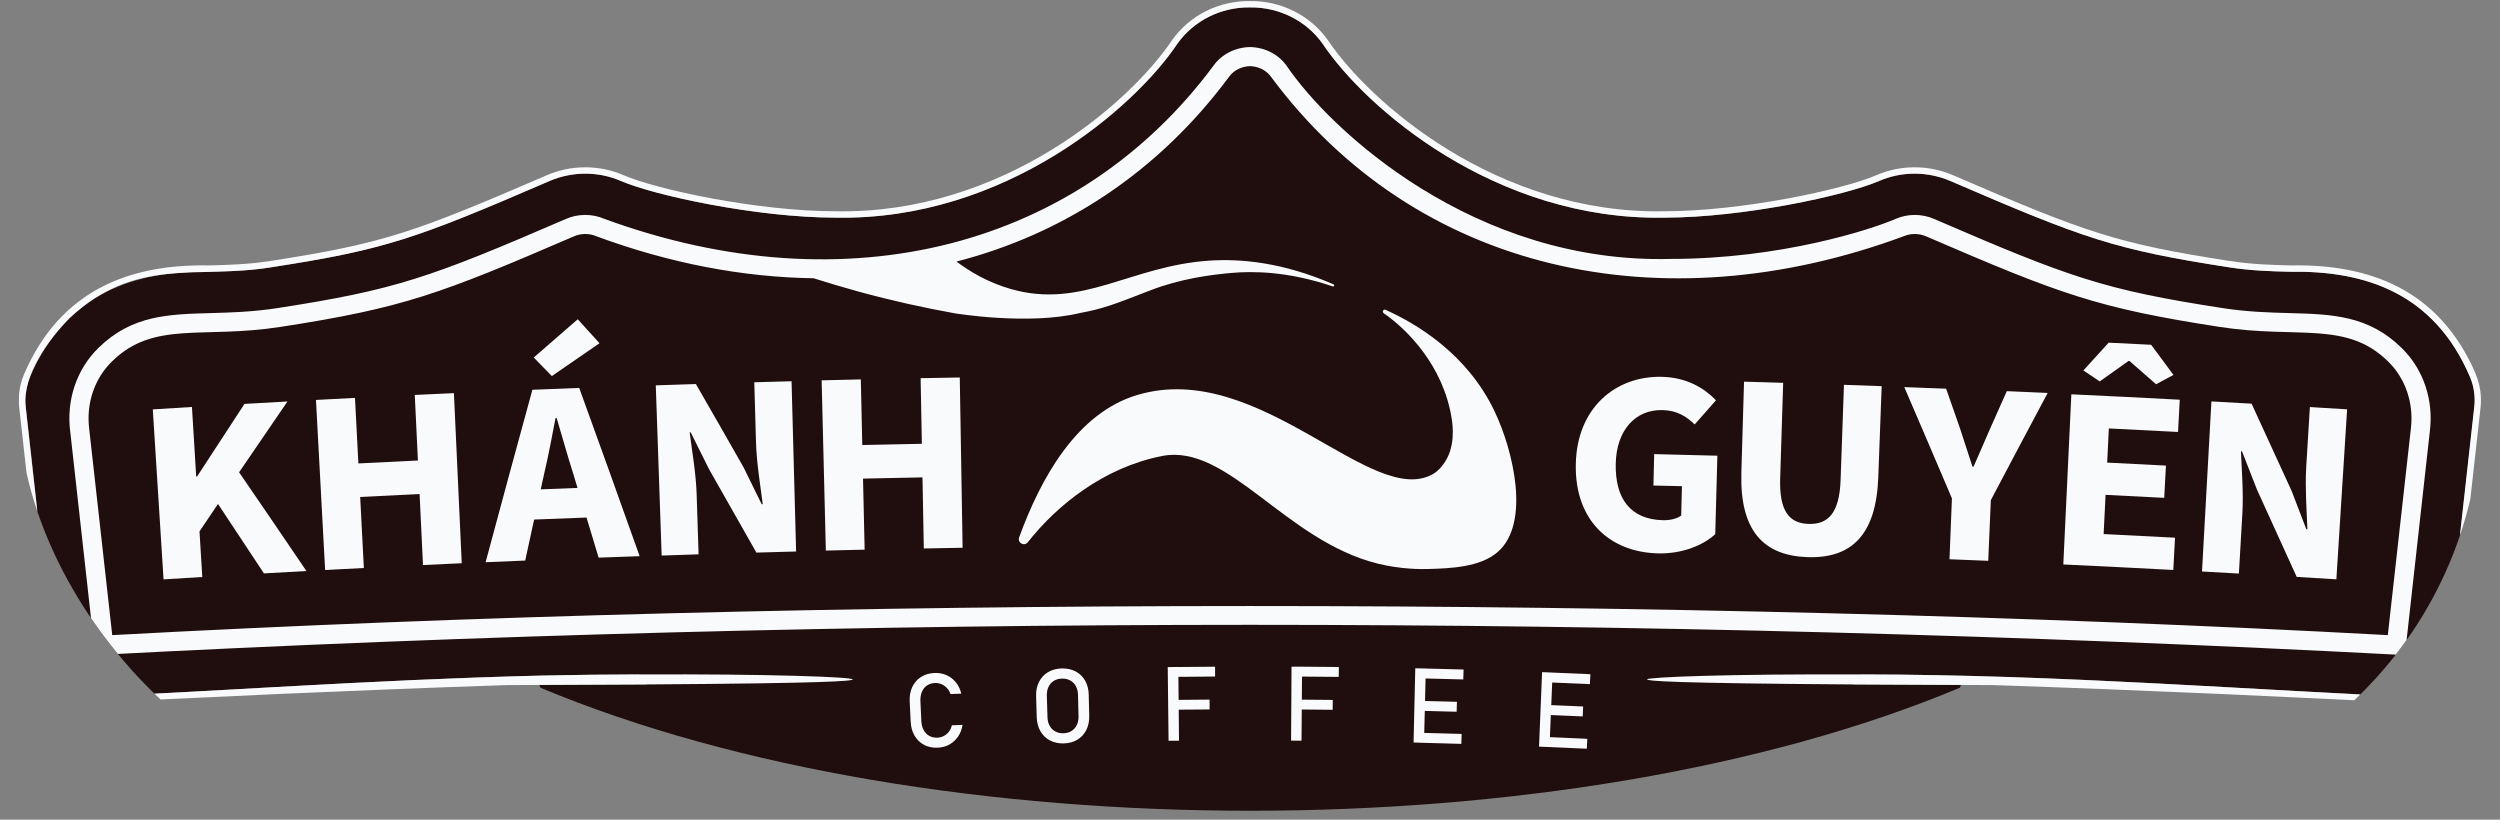 <svg width="122" height="40" viewBox="0 0 122 40" fill="none" xmlns="http://www.w3.org/2000/svg">
<rect x="0" y="0" width="122" height="40" fill="#808080" stroke="none"/>
<g clip-path="url(#clip0_2094_3157)">
<path d="M120.537 18.391C118.789 14.303 115.431 13.201 111.783 13.263C110.84 13.239 109.868 13.214 108.774 13.044C103.195 12.18 101.736 11.663 95.185 8.832C94.08 8.356 92.802 8.354 91.701 8.832C90.061 9.542 85.045 10.621 81.224 10.621C72.932 10.775 66.599 5.212 64.54 2.122C63.743 1.007 62.414 0.34 61.004 0.361C59.595 0.34 58.263 1.007 57.469 2.122C55.384 5.245 49.057 10.773 40.784 10.621C36.964 10.621 31.946 9.544 30.308 8.832C29.207 8.354 27.929 8.356 26.824 8.832C20.271 11.661 18.812 12.178 13.235 13.044C12.138 13.214 11.167 13.239 10.226 13.263C6.584 13.201 3.215 14.305 1.471 18.391C1.277 18.85 1.204 19.356 1.26 19.851L2.846 34.078C12.328 33.675 21.244 32.922 31.166 32.912L31.553 33.401C30.01 33.409 28.272 33.418 26.325 33.426C26.343 33.471 26.36 33.519 26.375 33.561C45.494 41.565 76.517 41.567 95.642 33.561C95.657 33.519 95.675 33.471 95.692 33.426C93.745 33.418 92.01 33.409 90.464 33.401L90.851 32.912C100.775 32.922 109.685 33.675 119.171 34.078L120.758 19.851C120.812 19.356 120.74 18.85 120.546 18.391H120.537Z" fill="#200D0D"/>
<path d="M117.207 16.986C115.588 15.389 113.795 15.333 111.729 15.279C110.771 15.253 109.681 15.223 108.461 15.035C102.681 14.14 101.034 13.557 94.377 10.681C93.79 10.426 93.098 10.424 92.508 10.681C91.254 11.226 86.84 12.635 81.55 12.635C71.945 12.896 64.928 6.371 62.783 3.205C62.386 2.648 61.721 2.309 61.002 2.296C60.281 2.309 59.616 2.648 59.219 3.205C52.669 12.021 41.41 15.041 29.494 10.681C28.904 10.424 28.212 10.426 27.625 10.681C20.968 13.557 19.321 14.14 13.541 15.035C12.322 15.223 11.232 15.253 10.273 15.279C8.216 15.335 6.44 15.382 4.817 16.965C3.729 18.02 3.224 19.547 3.431 21.093L4.545 31.098L4.644 31.968C42.14 29.999 79.862 29.999 117.358 31.968L117.457 31.098L118.571 21.093C118.776 19.558 118.282 18.041 117.207 16.986ZM117.656 20.868C117.276 24.243 116.901 27.619 116.525 30.994C81.617 29.101 40.385 29.101 5.477 30.994C5.102 27.619 4.726 24.243 4.346 20.868C4.214 19.675 4.609 18.468 5.473 17.63C7.515 15.635 9.859 16.547 13.686 15.953C19.66 15.03 21.456 14.361 28 11.537C28.356 11.38 28.762 11.38 29.118 11.535C32.677 12.849 36.252 13.531 39.703 13.579C40.396 13.799 41.115 14.014 41.861 14.22C43.528 14.677 45.11 15.024 46.584 15.288C46.584 15.288 50.186 15.89 52.72 15.271C53.791 15.073 54.307 14.882 56.122 14.175C57.583 13.606 59.083 13.405 60.119 13.317C61.067 13.235 62.807 13.216 65.038 13.977C65.105 14.001 65.142 13.905 65.077 13.877C62.569 12.785 60.521 12.62 59.014 12.719C55.166 12.974 52.818 15.099 49.336 14.106C48.188 13.778 47.296 13.231 46.679 12.764C51.892 11.419 56.521 8.41 59.981 3.743C60.219 3.413 60.607 3.24 61.002 3.227C61.395 3.24 61.783 3.413 62.021 3.743C69.116 13.31 81.101 15.886 92.884 11.535C93.24 11.38 93.646 11.38 94.002 11.537C100.546 14.361 102.342 15.03 108.317 15.953C112.143 16.547 114.487 15.635 116.529 17.63C117.393 18.468 117.788 19.675 117.656 20.868Z" fill="#F9FAFB"/>
<path d="M7.459 19.978C8.095 19.937 8.73 19.898 9.367 19.86C9.436 20.99 9.505 22.12 9.574 23.25C9.589 23.25 9.604 23.25 9.621 23.248C10.387 22.069 11.158 20.889 11.931 19.71C12.63 19.669 13.329 19.63 14.029 19.592C13.239 20.743 12.451 21.895 11.668 23.047C12.768 24.651 13.865 26.257 14.953 27.866C14.262 27.902 13.571 27.941 12.88 27.981C12.136 26.851 11.389 25.723 10.638 24.593C10.338 25.039 10.036 25.485 9.736 25.933C9.781 26.675 9.826 27.415 9.872 28.157C9.241 28.196 8.611 28.234 7.981 28.273C7.806 25.509 7.631 22.742 7.456 19.978H7.459Z" fill="#F9FAFB"/>
<path d="M15.412 19.517C16.049 19.483 16.686 19.451 17.323 19.418C17.379 20.484 17.433 21.55 17.489 22.616C18.456 22.567 19.425 22.519 20.394 22.472C20.342 21.406 20.29 20.34 20.241 19.273C20.877 19.242 21.514 19.212 22.151 19.185C22.278 21.951 22.406 24.72 22.533 27.486C21.903 27.514 21.272 27.544 20.642 27.574C20.586 26.418 20.53 25.264 20.476 24.108C19.509 24.154 18.544 24.203 17.577 24.252C17.638 25.408 17.696 26.562 17.756 27.718C17.126 27.75 16.496 27.782 15.866 27.817C15.717 25.05 15.568 22.284 15.419 19.517H15.412Z" fill="#F9FAFB"/>
<path d="M28.194 15.579C27.478 16.201 26.761 16.823 26.047 17.447C26.343 17.749 26.636 18.05 26.93 18.352C27.704 17.816 28.479 17.282 29.256 16.75L28.194 15.579Z" fill="#F9FAFB"/>
<path d="M28.266 18.931L25.98 19.021C25.211 21.826 24.45 24.631 23.698 27.436C24.342 27.409 24.987 27.381 25.63 27.355C25.775 26.688 25.922 26.021 26.066 25.354C26.916 25.32 27.769 25.285 28.622 25.256C28.82 25.907 29.017 26.559 29.213 27.213C29.88 27.188 30.547 27.164 31.214 27.141C30.241 24.402 29.258 21.666 28.266 18.931ZM26.388 23.881C26.444 23.621 26.502 23.364 26.558 23.105C26.757 22.264 26.942 21.284 27.111 20.398C27.128 20.398 27.145 20.398 27.163 20.396C27.424 21.254 27.687 22.227 27.953 23.049C28.03 23.302 28.108 23.557 28.183 23.81C27.586 23.834 26.988 23.857 26.388 23.881Z" fill="#F9FAFB"/>
<path d="M32.002 18.805C32.654 18.784 33.308 18.762 33.959 18.741C34.739 20.094 35.516 21.449 36.286 22.805C36.582 23.405 36.876 24.006 37.171 24.606C37.188 24.606 37.206 24.606 37.223 24.606C37.109 23.729 36.921 22.571 36.893 21.591C36.865 20.613 36.837 19.635 36.809 18.655C37.415 18.638 38.022 18.62 38.628 18.605C38.702 21.374 38.777 24.145 38.85 26.913C38.205 26.931 37.558 26.948 36.912 26.967C36.144 25.608 35.373 24.248 34.598 22.89C34.303 22.294 34.005 21.698 33.707 21.102C33.69 21.102 33.672 21.102 33.655 21.102C33.774 22.015 33.964 23.122 33.996 24.102C34.029 25.084 34.061 26.066 34.091 27.051C33.491 27.07 32.889 27.089 32.289 27.111L32.002 18.805Z" fill="#F9FAFB"/>
<path d="M40.098 18.56C40.735 18.545 41.371 18.53 42.008 18.515C42.032 19.583 42.056 20.649 42.079 21.717C43.048 21.696 44.018 21.676 44.987 21.657C44.967 20.589 44.946 19.523 44.926 18.455C45.563 18.442 46.2 18.432 46.837 18.421C46.882 21.192 46.929 23.96 46.975 26.731C46.344 26.742 45.714 26.753 45.082 26.765C45.06 25.61 45.039 24.454 45.017 23.296C44.05 23.313 43.083 23.334 42.116 23.356C42.142 24.512 42.168 25.667 42.194 26.823C41.563 26.838 40.933 26.851 40.301 26.868C40.232 24.1 40.165 21.329 40.096 18.56H40.098Z" fill="#F9FAFB"/>
<path d="M76.899 22.658C76.948 19.903 78.841 18.335 81.101 18.389C82.327 18.416 83.186 18.955 83.739 19.534C83.394 19.926 83.046 20.319 82.701 20.713C82.293 20.323 81.848 20.029 81.125 20.012C79.826 19.982 78.882 20.968 78.848 22.633C78.813 24.342 79.573 25.348 81.149 25.386C81.485 25.395 81.835 25.316 82.042 25.161C82.055 24.683 82.066 24.205 82.079 23.726C81.615 23.716 81.151 23.703 80.687 23.694C80.7 23.184 80.711 22.671 80.724 22.161C81.751 22.184 82.781 22.21 83.808 22.238C83.773 23.514 83.739 24.792 83.704 26.068C83.111 26.613 82.083 27.033 80.916 27.005C78.613 26.952 76.847 25.459 76.899 22.66V22.658Z" fill="#F9FAFB"/>
<path d="M84.978 23.083C85.021 21.597 85.066 20.111 85.109 18.625C85.746 18.644 86.383 18.663 87.019 18.682C86.97 20.233 86.92 21.781 86.873 23.332C86.821 24.96 87.322 25.537 88.258 25.567C89.2 25.599 89.763 25.054 89.821 23.428C89.875 21.878 89.931 20.329 89.985 18.779C90.598 18.8 91.213 18.822 91.826 18.845C91.77 20.332 91.714 21.816 91.66 23.302C91.554 26.092 90.367 27.261 88.204 27.188C86.042 27.117 84.898 25.871 84.98 23.081L84.978 23.083Z" fill="#F9FAFB"/>
<path d="M95.258 24.331C94.488 22.517 93.71 20.703 92.929 18.891C93.611 18.916 94.291 18.942 94.971 18.968C95.198 19.613 95.422 20.259 95.649 20.907C95.85 21.537 96.046 22.122 96.257 22.774C96.275 22.774 96.292 22.774 96.309 22.774C96.577 22.142 96.84 21.576 97.097 20.964C97.376 20.338 97.654 19.714 97.932 19.088C98.597 19.116 99.262 19.146 99.927 19.176C98.996 20.917 98.073 22.663 97.153 24.407C97.11 25.393 97.069 26.382 97.026 27.368C96.396 27.342 95.765 27.317 95.135 27.291C95.174 26.304 95.215 25.316 95.254 24.329L95.258 24.331Z" fill="#F9FAFB"/>
<path d="M101.079 19.242C102.843 19.323 104.608 19.412 106.372 19.506C106.344 20.031 106.316 20.555 106.288 21.08C105.163 21.02 104.036 20.962 102.912 20.908C102.884 21.464 102.856 22.019 102.83 22.575C103.786 22.622 104.742 22.669 105.698 22.721C105.67 23.246 105.642 23.769 105.614 24.295C104.66 24.245 103.706 24.196 102.752 24.149C102.72 24.786 102.69 25.425 102.657 26.062C103.818 26.12 104.98 26.178 106.141 26.24C106.113 26.765 106.085 27.288 106.057 27.814C104.267 27.72 102.478 27.629 100.689 27.546C100.82 24.779 100.95 22.011 101.082 19.244L101.079 19.242ZM102.899 16.722C103.592 16.756 104.282 16.791 104.975 16.825C105.34 17.314 105.703 17.805 106.065 18.296C105.783 18.448 105.5 18.599 105.217 18.751C104.785 18.373 104.354 17.996 103.922 17.619C103.905 17.619 103.887 17.619 103.87 17.616C103.402 17.949 102.933 18.281 102.467 18.614C102.202 18.433 101.934 18.256 101.669 18.078C102.079 17.625 102.489 17.175 102.901 16.724L102.899 16.722Z" fill="#F9FAFB"/>
<path d="M107.922 19.59C108.573 19.626 109.225 19.663 109.877 19.699C110.531 21.117 111.183 22.534 111.83 23.954C112.07 24.578 112.31 25.202 112.549 25.826C112.566 25.826 112.584 25.826 112.601 25.828C112.566 24.945 112.484 23.774 112.543 22.796C112.603 21.818 112.661 20.842 112.722 19.864C113.328 19.901 113.935 19.937 114.539 19.976C114.364 22.74 114.19 25.507 114.015 28.271C113.369 28.23 112.724 28.192 112.079 28.153C111.435 26.731 110.79 25.309 110.138 23.888C109.897 23.268 109.655 22.648 109.411 22.028C109.394 22.028 109.376 22.028 109.359 22.026C109.396 22.946 109.486 24.066 109.428 25.046C109.372 26.028 109.316 27.008 109.258 27.99C108.658 27.956 108.058 27.922 107.458 27.889C107.611 25.123 107.764 22.356 107.917 19.59H107.922Z" fill="#F9FAFB"/>
<path d="M67.523 15.279C67.428 15.215 67.512 15.071 67.615 15.118C69.176 15.822 71.615 17.291 72.94 20.083C73.855 22.009 74.691 25.528 73.096 26.93C72.232 27.69 70.76 27.735 69.716 27.767C69.375 27.778 68.388 27.788 67.244 27.507C62.72 26.394 59.923 21.618 56.707 22.253C53.843 22.817 51.557 24.679 50.158 26.461C49.986 26.68 49.638 26.489 49.733 26.227C50.793 23.317 52.552 20.149 55.509 19.272C61.468 17.505 66.979 24.885 69.955 23.117C70.221 22.959 70.395 22.708 70.395 22.708C71.071 21.865 70.885 20.694 70.842 20.424C70.43 17.812 68.626 16.04 67.52 15.283L67.523 15.279Z" fill="#F9FAFB"/>
<path d="M45.095 36.347C44.898 36.247 44.745 36.097 44.631 35.901C44.516 35.704 44.452 35.475 44.441 35.209C44.426 34.883 44.41 34.557 44.393 34.231C44.38 33.965 44.423 33.731 44.518 33.525C44.616 33.319 44.756 33.156 44.944 33.036C45.131 32.916 45.352 32.852 45.606 32.841C45.816 32.833 46.012 32.867 46.191 32.948C46.373 33.028 46.524 33.146 46.649 33.302C46.774 33.459 46.862 33.641 46.912 33.849C46.737 33.855 46.562 33.864 46.385 33.87C46.349 33.761 46.293 33.663 46.213 33.579C46.135 33.495 46.044 33.431 45.941 33.388C45.837 33.345 45.734 33.326 45.626 33.33C45.477 33.337 45.347 33.377 45.237 33.452C45.127 33.527 45.045 33.63 44.989 33.761C44.933 33.89 44.909 34.04 44.916 34.207C44.931 34.533 44.946 34.859 44.961 35.187C44.969 35.355 45.006 35.5 45.073 35.625C45.14 35.749 45.231 35.846 45.347 35.91C45.462 35.974 45.593 36.004 45.742 35.998C45.85 35.994 45.954 35.968 46.051 35.919C46.148 35.869 46.232 35.801 46.303 35.711C46.375 35.62 46.422 35.515 46.45 35.395C46.625 35.389 46.8 35.38 46.972 35.374C46.94 35.586 46.867 35.777 46.755 35.942C46.642 36.107 46.502 36.238 46.331 36.333C46.161 36.427 45.971 36.478 45.766 36.487C45.516 36.498 45.291 36.453 45.095 36.352V36.347Z" fill="#F9FAFB"/>
<path d="M51.233 36.131C51.037 36.026 50.883 35.876 50.771 35.681C50.659 35.483 50.599 35.254 50.592 34.992C50.581 34.653 50.573 34.314 50.562 33.978C50.553 33.714 50.601 33.482 50.702 33.279C50.804 33.077 50.948 32.918 51.14 32.803C51.333 32.687 51.557 32.627 51.812 32.62C52.069 32.614 52.295 32.663 52.492 32.766C52.69 32.871 52.843 33.021 52.956 33.218C53.066 33.416 53.126 33.647 53.13 33.909C53.139 34.248 53.145 34.587 53.154 34.926C53.161 35.189 53.113 35.421 53.012 35.625C52.91 35.826 52.766 35.985 52.574 36.099C52.384 36.212 52.161 36.272 51.909 36.279C51.656 36.285 51.432 36.236 51.235 36.131H51.233ZM52.289 35.672C52.401 35.603 52.487 35.507 52.548 35.382C52.608 35.258 52.636 35.117 52.632 34.956C52.623 34.606 52.615 34.254 52.606 33.905C52.602 33.744 52.567 33.602 52.5 33.482C52.435 33.36 52.343 33.268 52.226 33.206C52.109 33.141 51.976 33.113 51.825 33.116C51.673 33.12 51.542 33.156 51.427 33.225C51.313 33.296 51.229 33.392 51.168 33.517C51.108 33.641 51.082 33.782 51.086 33.943C51.097 34.293 51.106 34.642 51.117 34.994C51.121 35.155 51.156 35.297 51.222 35.417C51.289 35.537 51.38 35.629 51.496 35.693C51.613 35.758 51.745 35.788 51.896 35.783C52.047 35.779 52.176 35.743 52.291 35.674L52.289 35.672Z" fill="#F9FAFB"/>
<path d="M56.985 32.554C57.158 32.554 57.328 32.55 57.501 32.547C57.512 33.746 57.525 34.947 57.536 36.146C57.365 36.146 57.197 36.148 57.026 36.15C57.013 34.952 57.001 33.753 56.985 32.552V32.554ZM57.238 32.552C57.924 32.543 58.608 32.539 59.295 32.535C59.295 32.696 59.295 32.854 59.297 33.015C58.613 33.019 57.929 33.024 57.242 33.032C57.242 32.871 57.238 32.713 57.238 32.552ZM57.255 34.156C57.847 34.15 58.436 34.145 59.027 34.141C59.027 34.302 59.027 34.461 59.029 34.621C58.44 34.623 57.851 34.63 57.262 34.634C57.262 34.473 57.257 34.315 57.257 34.154L57.255 34.156Z" fill="#F9FAFB"/>
<path d="M63.027 32.532C63.199 32.532 63.37 32.532 63.543 32.535C63.534 33.738 63.525 34.943 63.514 36.146C63.344 36.146 63.176 36.144 63.005 36.142C63.012 34.939 63.02 33.733 63.027 32.53V32.532ZM63.279 32.532C63.966 32.537 64.65 32.541 65.336 32.55C65.336 32.71 65.332 32.871 65.33 33.032C64.645 33.023 63.961 33.019 63.275 33.015C63.275 32.854 63.277 32.693 63.279 32.532ZM63.268 34.141C63.86 34.145 64.449 34.149 65.04 34.156C65.04 34.317 65.036 34.477 65.034 34.638C64.445 34.632 63.855 34.626 63.266 34.621C63.266 34.46 63.268 34.3 63.268 34.139V34.141Z" fill="#F9FAFB"/>
<path d="M69.066 32.612C69.237 32.616 69.409 32.621 69.58 32.623C69.549 33.83 69.519 35.04 69.491 36.247C69.321 36.243 69.152 36.239 68.982 36.234C69.01 35.027 69.038 33.819 69.066 32.61V32.612ZM69.316 32.618C70.018 32.633 70.722 32.653 71.423 32.672C71.419 32.833 71.414 32.994 71.408 33.157C70.706 33.137 70.005 33.118 69.303 33.103C69.308 32.942 69.312 32.781 69.314 32.621L69.316 32.618ZM69.278 34.201C69.884 34.216 70.49 34.231 71.099 34.248C71.095 34.409 71.091 34.57 71.084 34.733C70.478 34.716 69.871 34.699 69.267 34.686C69.271 34.525 69.275 34.364 69.278 34.203V34.201ZM69.241 35.758C69.936 35.775 70.633 35.794 71.328 35.816C71.324 35.977 71.319 36.138 71.313 36.301C70.618 36.279 69.923 36.26 69.228 36.243C69.232 36.082 69.237 35.921 69.239 35.76L69.241 35.758Z" fill="#F9FAFB"/>
<path d="M75.254 32.8C75.425 32.807 75.597 32.813 75.768 32.822C75.716 34.033 75.666 35.245 75.615 36.457C75.444 36.45 75.276 36.442 75.105 36.435C75.155 35.224 75.204 34.012 75.254 32.8ZM75.504 32.811C76.206 32.839 76.907 32.869 77.611 32.901C77.603 33.062 77.596 33.225 77.587 33.386C76.886 33.354 76.187 33.324 75.485 33.296C75.492 33.135 75.498 32.972 75.504 32.811ZM75.438 34.398C76.044 34.424 76.651 34.45 77.257 34.477C77.251 34.638 77.242 34.801 77.236 34.962C76.629 34.934 76.025 34.908 75.418 34.883C75.425 34.722 75.431 34.559 75.438 34.398ZM75.373 35.961C76.068 35.991 76.765 36.021 77.46 36.054C77.451 36.214 77.445 36.377 77.436 36.538C76.741 36.504 76.046 36.474 75.353 36.444C75.36 36.283 75.366 36.12 75.373 35.959V35.961Z" fill="#F9FAFB"/>
<path d="M120.827 18.271C119.016 14.053 115.541 12.884 111.789 12.952C110.859 12.929 109.896 12.903 108.821 12.738C103.279 11.88 101.828 11.365 95.308 8.55C94.125 8.037 92.754 8.035 91.574 8.547C89.957 9.249 85.001 10.31 81.22 10.31C73.05 10.465 66.817 4.981 64.788 1.942C63.935 0.748 62.513 0.031 61 0.053C59.487 0.031 58.064 0.745 57.21 1.942C55.155 5.013 48.928 10.463 40.778 10.31C36.996 10.31 32.041 9.251 30.424 8.547C29.245 8.035 27.875 8.037 26.69 8.55C20.172 11.363 18.719 11.878 13.176 12.738C12.101 12.903 11.139 12.929 10.208 12.952C6.461 12.884 2.978 14.055 1.171 18.271C0.957 18.779 0.875 19.337 0.938 19.886L2.557 34.404C9.917 34.016 17.314 33.68 24.713 33.433C26.981 33.424 29.589 33.411 31.54 33.401C40.54 33.343 41.611 33.231 41.611 33.154C41.613 33.043 37.698 32.882 31.153 32.912C29.61 32.916 28.002 32.933 26.386 32.968C17.629 33.193 11.093 33.725 2.833 34.078L1.251 19.851C1.083 18.305 2.386 16.553 3.394 15.526C6.645 12.491 9.63 13.639 13.228 13.044C18.807 12.18 20.267 11.663 26.817 8.833C27.922 8.356 29.2 8.354 30.301 8.833C31.941 9.542 36.957 10.621 40.778 10.621C49.062 10.778 55.407 5.213 57.462 2.122C58.259 1.007 59.588 0.34 60.998 0.362C62.407 0.34 63.739 1.007 64.533 2.122C66.618 5.245 72.945 10.773 81.218 10.621C85.038 10.621 90.056 9.545 91.695 8.833C92.795 8.354 94.073 8.356 95.178 8.833C101.731 11.661 103.19 12.178 108.768 13.044C109.864 13.214 110.835 13.24 111.776 13.263C115.418 13.201 118.787 14.306 120.531 18.391C120.725 18.85 120.798 19.356 120.742 19.851L119.156 34.078C109.674 33.675 100.758 32.922 90.835 32.912C84.289 32.884 80.376 33.045 80.378 33.154C80.378 33.229 81.449 33.341 90.449 33.401C92.4 33.411 95.008 33.424 97.276 33.433C104.673 33.68 112.072 34.016 119.432 34.404L121.051 19.886C121.111 19.339 121.032 18.779 120.818 18.271H120.827Z" fill="#F9FAFB"/>
</g>
<defs>
<clipPath id="clip0_2094_3157">
<rect x="0.921" y="0.053" width="120.158" height="39.512" rx="19.756" fill="white"/>
</clipPath>
</defs>
</svg>
